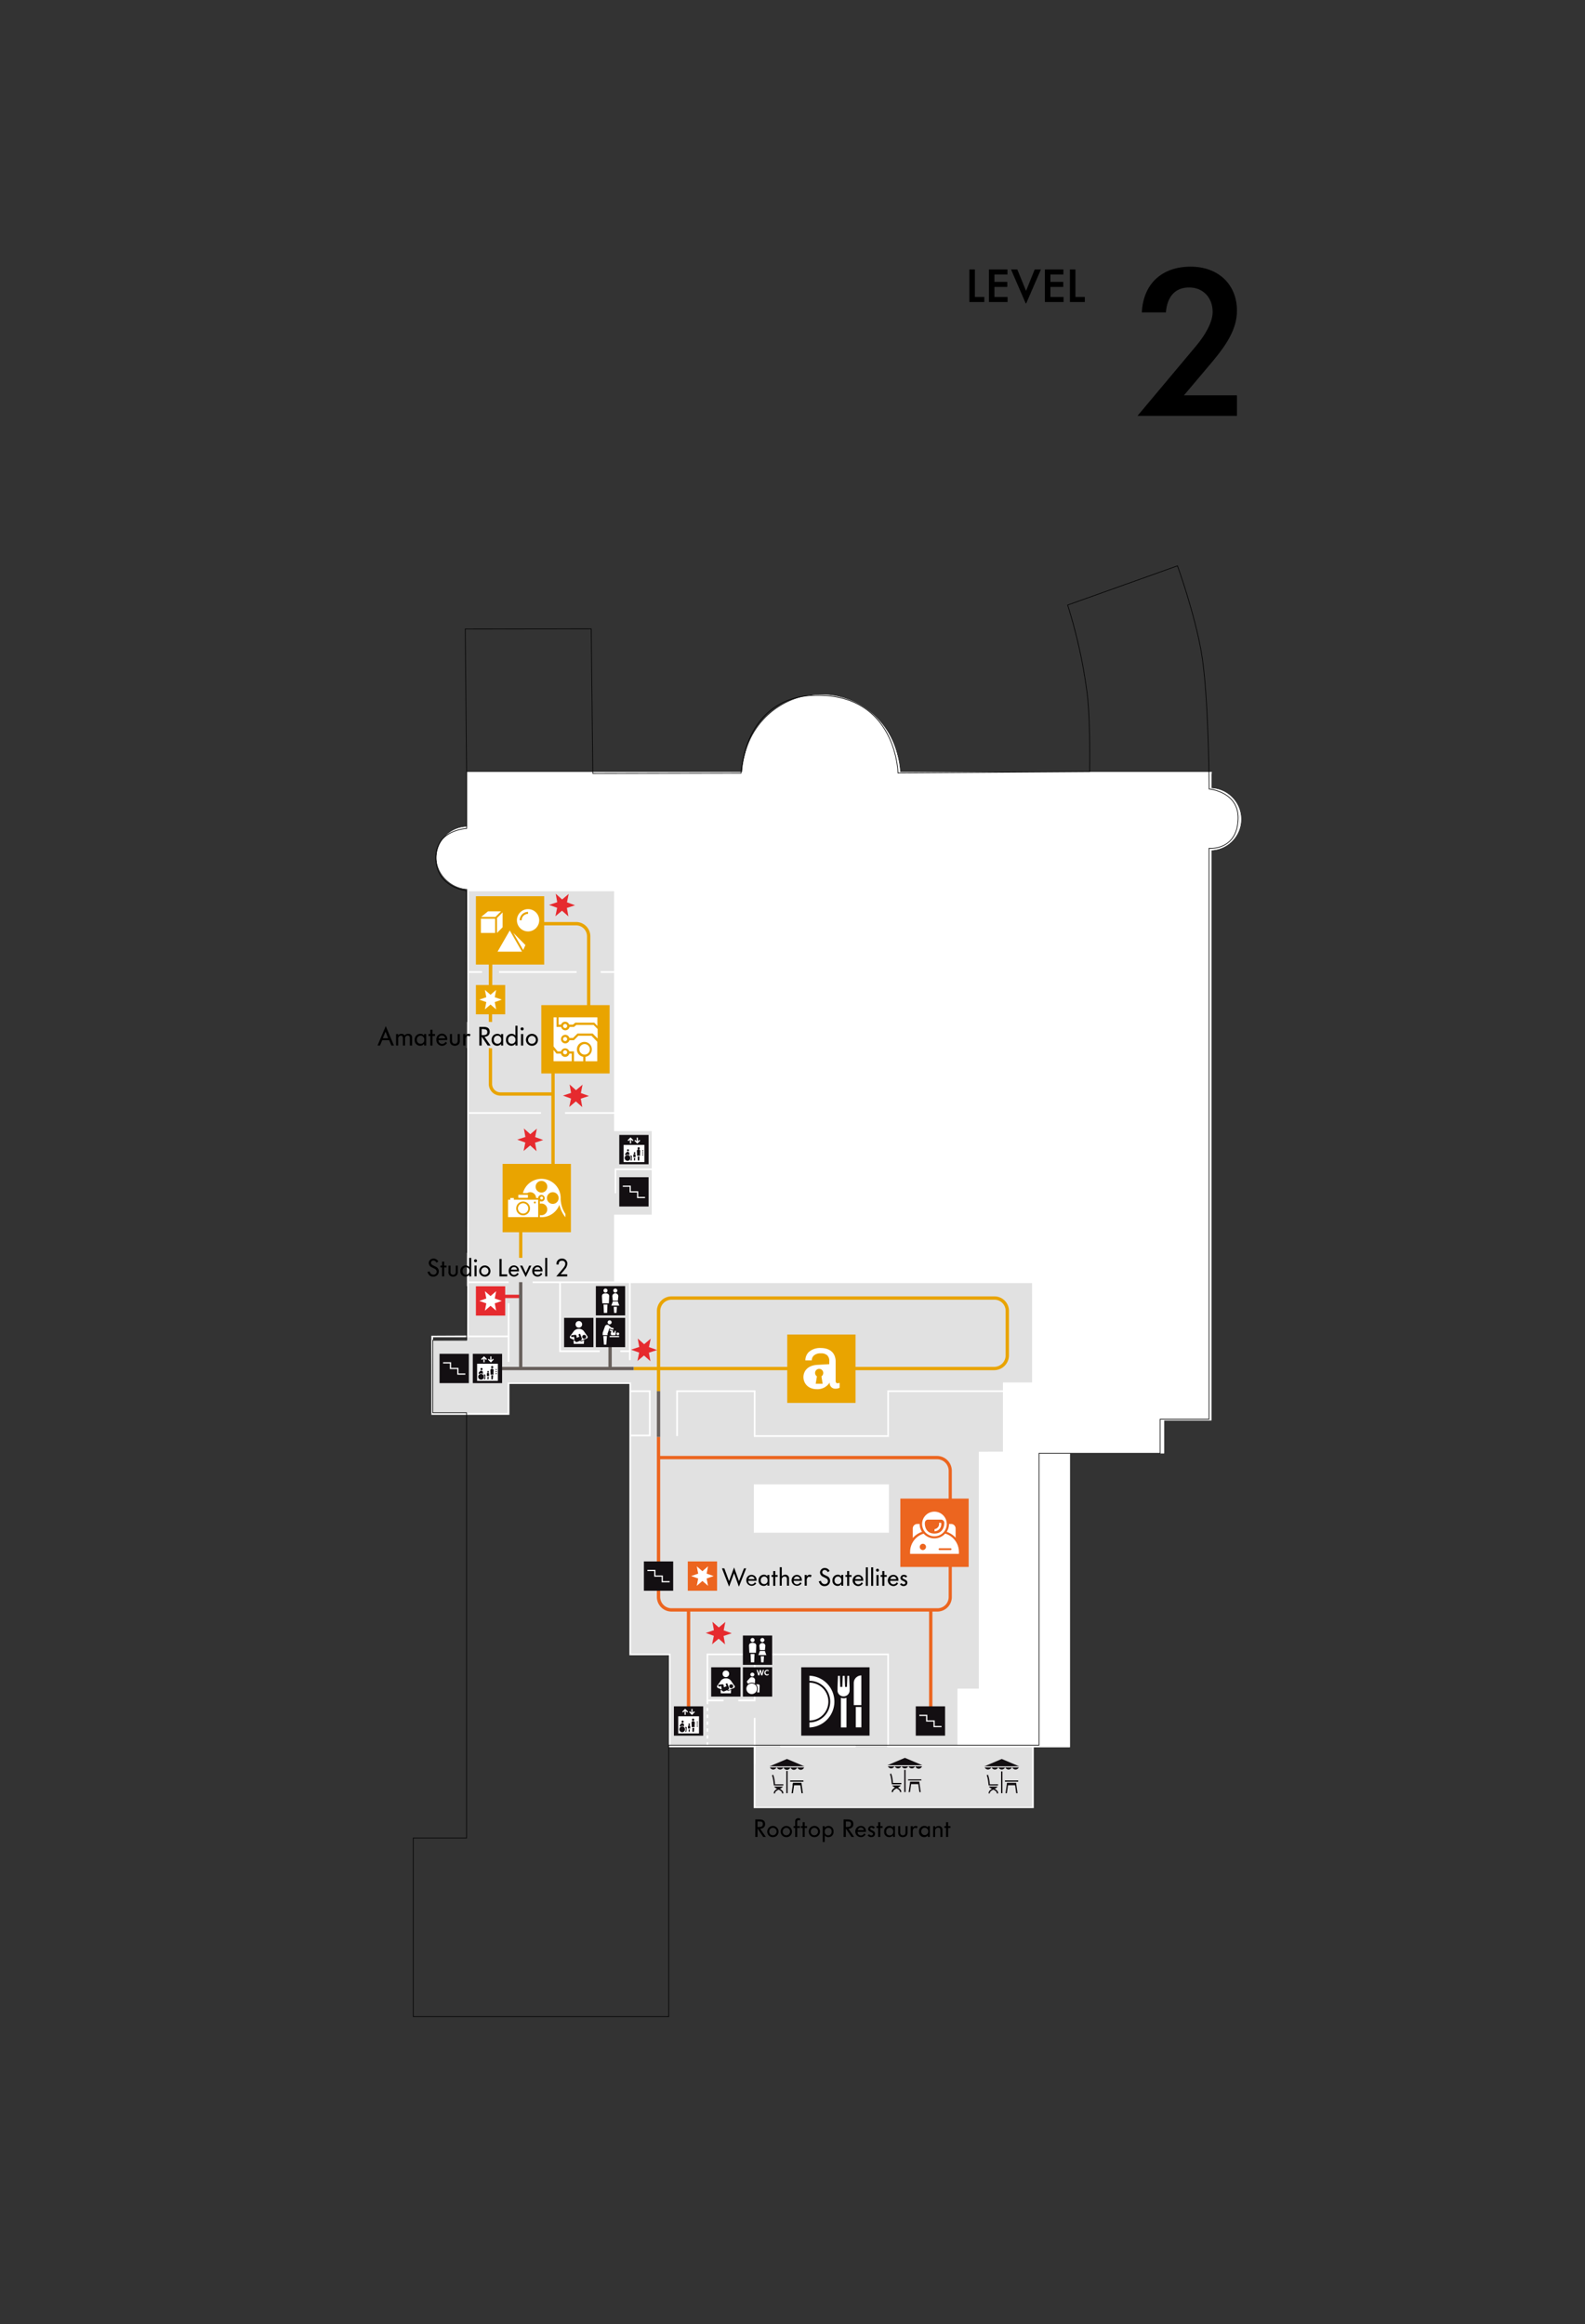 <?xml version="1.0" encoding="UTF-8"?>
<svg xmlns="http://www.w3.org/2000/svg" id="level_2" data-name="level 2" viewBox="0 0 481 705">
  <rect x="0" y="0" width="481" height="705" fill="#333333" stroke="none"/>
  <defs>
    <style>.cls-1{fill:#e1e1e1;}.cls-2{fill:#fff;}.cls-3{fill:#e62a2e;}.cls-4{fill:#68605c;}.cls-5{fill:#ec651f;}.cls-6{fill:#e9a400;}.cls-7{fill:#130f12;}.cls-8{fill:none;stroke:#010101;stroke-miterlimit:10;stroke-width:0.2px;}</style>
  </defs>
  <polygon points="294.17 91.62 294.17 81.73 295.85 81.73 295.85 90.08 298.71 90.08 298.71 91.62 294.17 91.62"></polygon>
  <polygon points="300.11 91.62 300.11 81.73 305.73 81.73 305.73 83.26 301.79 83.26 301.79 85.51 305.68 85.51 305.68 87.04 301.79 87.04 301.79 90.09 305.77 90.09 305.77 91.62 300.11 91.62"></polygon>
  <polygon points="311.41 92.05 311.28 92.05 306.81 81.73 308.72 81.73 311.38 88.24 314 81.73 315.89 81.73 311.41 92.05"></polygon>
  <polygon points="317.09 91.62 317.09 81.73 322.71 81.73 322.71 83.26 318.77 83.26 318.77 85.51 322.67 85.51 322.67 87.04 318.77 87.04 318.77 90.09 322.75 90.09 322.75 91.62 317.09 91.62"></polygon>
  <polygon points="324.68 91.62 324.68 81.73 326.36 81.73 326.36 90.08 329.22 90.08 329.22 91.62 324.68 91.62"></polygon>
  <path d="M345.19,126.15,363,104.91c2.52-3,5-7,5-10.28,0-4.34-2.9-7.43-7.12-7.43s-6.68,2.71-7.06,7.56h-7.31c.44-8.76,6.17-13.87,14.81-13.87,8.38,0,14.06,5.36,14.06,13.37,0,5.35-3,10.08-7.19,15.12l-8.89,10.53h16.08v6.24Z"></path>
  <path class="cls-1" d="M203.24,529.57H229v18.52h84.45V529.57H300.16v-89.1h16.33l24.26-4.55-10.59-44.49L227,330.35,196.49,266.6,146,259l-3.7,10s-.27.17-.29.19l-.31,137.28-10.77.06.26,22.21h23.17v-9.37h36.89v82.3h12Z"></path>
  <path class="cls-2" d="M142.24,405.63H131.42v23h22.66V419.3h37.4v82.3h12v27.89h25.78V548h83.94V530H299.9V440.38h16.57l24-4.49-10.51-44.13L226.81,330.69l0-.06L196.32,267l-50.18-7.51-3.61,9.73c0,.11-.12.18-.26.27h0m-.51,135.63V269.4c0-.16.1-.23.27-.34l.07-.05,3.74-10.08.2,0,50.65,7.58.06.12,30.48,63.68,103.18,61.09,10.68,44.86-24.57,4.6H300.41v88.6h13.31v19h-85V530H203V502.1H191V419.8H154.59v9.37H130.91v-24"></path>
  <rect class="cls-2" x="190.88" y="389.09" width="0.51" height="23.5"></rect>
  <rect class="cls-2" x="142.19" y="388.71" width="50" height="0.51"></rect>
  <polygon class="cls-2" points="269.77 435.87 228.76 435.87 228.76 422.25 205.74 422.25 205.74 435.62 205.23 435.62 205.23 421.74 229.27 421.74 229.27 435.36 269.27 435.36 269.27 421.74 304.65 421.74 304.65 422.25 269.77 422.25 269.77 435.87"></polygon>
  <polygon class="cls-2" points="197.44 435.69 191.46 435.69 191.46 435.18 196.94 435.18 196.94 422.25 191.46 422.25 191.46 421.74 197.44 421.74 197.44 435.69"></polygon>
  <rect class="cls-2" x="141.99" y="405.12" width="12.35" height="0.51"></rect>
  <rect class="cls-2" x="154.08" y="395.32" width="0.51" height="17.8"></rect>
  <polygon class="cls-2" points="191.01 410.13 169.69 410.13 169.69 389.09 170.2 389.09 170.2 409.62 191.01 409.62 191.01 410.13"></polygon>
  <rect class="cls-1" x="182" y="406.36" width="6.26" height="4.45"></rect>
  <polygon class="cls-2" points="187.01 361.99 186.5 361.99 186.5 354.44 198.06 354.44 198.06 354.95 187.01 354.95 187.01 361.99"></polygon>
  <rect class="cls-1" x="181.15" y="341.69" width="5.33" height="27.68"></rect>
  <rect class="cls-1" x="183.74" y="362.01" width="5.33" height="4.45"></rect>
  <rect class="cls-1" x="154.34" y="386.47" width="7.31" height="4.45"></rect>
  <path class="cls-2" d="M367.41,234.4h0s0,0,0,0"></path>
  <polygon class="cls-2" points="367.06 234.65 367.73 234.65 367.63 234.16 367.24 234.13 367.06 234.65"></polygon>
  <path class="cls-2" d="M324.43,529.73V440.64H353V430.59h14.4V257.68a9.17,9.17,0,0,0,0-18.33c-.05-4.44,0-4.91,0-4.95h-94.5a23.71,23.71,0,0,0-47.42,0H142V251h-.06a9.17,9.17,0,0,0-9.17,9.17,9.55,9.55,0,0,0,9.23,9.17l44.65-.1v73.56H198v25.9H186.64v20.19H313.47v30.71h-8.85v21H297.3v71.88h-6.44v17.21Z"></path>
  <path class="cls-2" d="M291.11,529.48h33.07v-89.1h28.59v-10h14.39V257.43h.25a8.91,8.91,0,0,0,0-17.82h-.24v-.24c0-3,0-4.23,0-4.7H272.66v-.25a23.46,23.46,0,0,0-46.92,0v.25h-83.5v16.64h-.31A8.93,8.93,0,0,0,133,260.2c0,5.11,4.74,8.92,9,8.92l44.9-.1v73.56h11.4V369h-11.4v19.69H313.72v31.21h-8.84v21h-7.32v71.88h-6.45Zm33.57.5H290.61V512.27h6.44V440.38h7.32v-21h8.84v-30.2H186.39v-20.7h11.39V343.09H186.39V269.53l-44.4.1c-4.48,0-9.49-4-9.49-9.43a9.44,9.44,0,0,1,9.23-9.42V234.15h83.51a24,24,0,0,1,47.92,0h94.6l-.1.31c0,.09,0,.7,0,4.64a9.42,9.42,0,0,1,0,18.82V430.85H353.28v10h-28.6Z"></path>
  <polygon class="cls-2" points="186.64 388.7 186.64 368.73 198.03 368.73 198.03 342.83 186.64 342.83 186.64 269.55 313.45 269.55 313.45 388.7 186.64 388.7"></polygon>
  <polygon class="cls-2" points="313.72 392.42 313.21 392.42 313.21 269.53 184.38 269.53 184.38 269.02 313.72 269.02 313.72 392.42"></polygon>
  <rect class="cls-2" x="229.01" y="450.52" width="40.51" height="14.15"></rect>
  <path class="cls-2" d="M229.27,464.42h40V450.78h-40Zm40.5.51h-41V450.27h41Z"></path>
  <path class="cls-2" d="M214.93,515.53h13.83V502.07H214.93ZM293.16,530H269.27V502.07h-40v14H214.43V501.57h55.34v27.92h23.39Z"></path>
  <rect class="cls-2" x="228.76" y="521.11" width="0.51" height="13.96"></rect>
  <rect class="cls-2" x="142.23" y="294.59" width="44.23" height="0.51"></rect>
  <rect class="cls-2" x="142.23" y="337.36" width="44.23" height="0.51"></rect>
  <rect class="cls-2" x="236.84" y="529.49" width="22.78" height="0.51"></rect>
  <rect class="cls-1" x="219.6" y="512.65" width="4.45" height="6.26"></rect>
  <path class="cls-2" d="M214.43,529.48h.5v-1h-.5Zm0-2.09h.5v-1h-.5Zm0-2.09h.5v-1h-.5Zm0-2.09h.5v-1h-.5Zm0-2.09h.5v-1h-.5Zm0-2.09h.5v-1h-.5Zm0-2.09h.5v-1h-.5Z"></path>
  <rect class="cls-1" x="164.17" y="335.39" width="7.31" height="4.45"></rect>
  <rect class="cls-1" x="174.98" y="292.62" width="7.31" height="4.45"></rect>
  <rect class="cls-1" x="146.29" y="292.62" width="5.14" height="4.45"></rect>
  <rect class="cls-3" x="150.02" y="392.74" width="8" height="1.01"></rect>
  <rect class="cls-4" x="151.71" y="414.62" width="40.61" height="1.01"></rect>
  <rect class="cls-5" x="281.95" y="488.34" width="1.01" height="32.51"></rect>
  <rect class="cls-5" x="208.45" y="488.34" width="1.01" height="32.51"></rect>
  <path class="cls-5" d="M200.35,442.65V484.4a3.44,3.44,0,0,0,3.43,3.44H284.5a3.39,3.39,0,0,0,3.39-3.39V446.14a3.5,3.5,0,0,0-3.5-3.49Zm84.15,46.2H203.78a4.44,4.44,0,0,1-4.44-4.45V435.86h1v5.78h84a4.51,4.51,0,0,1,4.51,4.5v38.31a4.4,4.4,0,0,1-4.4,4.4"></path>
  <path class="cls-6" d="M200.35,414.62H301.69a3.49,3.49,0,0,0,3.49-3.49V397.64a3.38,3.38,0,0,0-3.38-3.39h-98a3.44,3.44,0,0,0-3.43,3.43Zm0,7.44h-1v-6.43h-7v-1h7V397.68a4.44,4.44,0,0,1,4.44-4.44h98a4.41,4.41,0,0,1,4.4,4.4v13.49a4.51,4.51,0,0,1-4.51,4.5H200.35Z"></path>
  <rect class="cls-4" x="184.64" y="407.13" width="1.01" height="8"></rect>
  <rect class="cls-4" x="157.51" y="388.93" width="1.01" height="26.19"></rect>
  <rect class="cls-4" x="199.34" y="422" width="1.01" height="13.87"></rect>
  <path class="cls-6" d="M158.52,381.56h-1V369.8h9.8V321.05h10.82V284a3.31,3.31,0,0,0-3.31-3.3H149.44l-.1,22.58h-1l.1-23.6h26.39a4.33,4.33,0,0,1,4.32,4.32v38.11H168.33v48.76h-9.81Z"></path>
  <polyline class="cls-6" points="148.33 309.98 148.33 291.07 149.34 291.07 149.34 310.01"></polyline>
  <rect class="cls-7" x="204.51" y="517.6" width="8.89" height="8.89"></rect>
  <polygon class="cls-2" points="207.74 519.02 207.74 520.16 208.1 520.16 208.1 519.02 208.54 519.46 208.8 519.21 207.92 518.32 207.04 519.21 207.29 519.46 207.74 519.02"></polygon>
  <polygon class="cls-2" points="210.87 519.34 210.61 519.09 210.17 519.53 210.17 518.39 209.81 518.39 209.81 519.53 209.36 519.09 209.11 519.34 209.99 520.22 210.87 519.34"></polygon>
  <path class="cls-2" d="M211.62,522.55a.16.16,0,0,1-.16-.17.17.17,0,0,1,.16-.17.17.17,0,0,1,.17.17.16.16,0,0,1-.17.17m0,.62a.17.17,0,0,1,0-.34.17.17,0,1,1,0,.34m0,.61a.16.16,0,0,1-.16-.16.16.16,0,0,1,.16-.17.16.16,0,0,1,.17.17.16.16,0,0,1-.17.16m-.83-.45v.56h-.89v-.55l-.05-.86a.51.51,0,0,1,1,0Zm-.21,2h-.45l0-1.19h.55Zm-1.8-1v-.63a.34.34,0,0,1,.68,0v.63Zm.5,1H209l0-.75h.38Zm-1,0H208v-.23a1,1,0,0,0,.14-.53,1.08,1.08,0,0,0-.28-.72h.32a.22.22,0,0,1,.22.22Zm-1.26.11a.87.87,0,1,1,.87-.87.87.87,0,0,1-.87.87m-.73-2.11h0l.41-.46h0a.51.51,0,0,1,.23-.15l.15,0a.49.49,0,0,1,.49.5l0,.47a1,1,0,0,0-.52-.14,1.11,1.11,0,0,0-.61.2l-.12-.13h0a.21.21,0,0,1-.05-.13.19.19,0,0,1,.05-.13m.83-1.45a.32.32,0,0,1,.33.33.33.33,0,0,1-.33.33.33.33,0,0,1-.33-.33.33.33,0,0,1,.33-.33m2,.9a.25.25,0,1,1-.25.25.25.25,0,0,1,.25-.25m1.24-1.5a.34.34,0,0,1,0,.67.34.34,0,1,1,0-.67m-4.57,4.51h6.31v-5.21h-6.31Z"></path>
  <rect class="cls-7" x="277.91" y="517.6" width="8.89" height="8.89"></rect>
  <polygon class="cls-2" points="285.73 523.92 283.29 523.92 283.29 522.22 281.04 522.22 281.04 520.52 278.98 520.52 278.98 520.15 281.41 520.15 281.41 521.86 283.66 521.86 283.66 523.56 285.73 523.56 285.73 523.92"></polygon>
  <rect class="cls-7" x="243.15" y="505.75" width="20.73" height="20.73"></rect>
  <path class="cls-2" d="M245.64,508.31v1.54a6.31,6.31,0,0,1,0,12.62V524a7.85,7.85,0,0,0,0-15.69"></path>
  <path class="cls-2" d="M251.38,516.16a5.76,5.76,0,0,0-5.74-5.75V521.9a5.75,5.75,0,0,0,5.74-5.74"></path>
  <rect class="cls-2" x="259.7" y="517.79" width="1.7" height="6.18"></rect>
  <path class="cls-2" d="M259.09,510.53h0v6.69h2.3v-9a2.31,2.31,0,0,0-2.3,2.31"></path>
  <path class="cls-2" d="M255.19,515V524h1.69V515a2.38,2.38,0,0,1-.85.16,2.32,2.32,0,0,1-.84-.16"></path>
  <path class="cls-2" d="M257.16,508.34l-.14,3.37h-.56l-.14-3.37h-.57l-.14,3.37H255l-.14-3.37h-.56l-.14,3.37v1.17h0a1.84,1.84,0,0,0,3.67,0h0v-1.17l-.14-3.37Z"></path>
  <rect class="cls-7" x="180.82" y="399.75" width="8.89" height="8.89"></rect>
  <path class="cls-2" d="M185,401.72a.61.61,0,0,0,.61-.61.61.61,0,1,0-1.22,0,.61.61,0,0,0,.61.61"></path>
  <polygon class="cls-2" points="183.28 407.88 184 407.88 184.19 405.25 183.09 405.25 183.28 407.88"></polygon>
  <path class="cls-2" d="M185.15,403.07l.1.05h0l.86.23.12-.46-.8-.22-.65-.63a.74.74,0,0,0-1.2.33l-.69,1.93V405h1.48v-.45l.58-1.64Z"></path>
  <path class="cls-2" d="M187.51,405a.4.4,0,0,0,.4-.4.39.39,0,0,0-.4-.4.39.39,0,0,0-.4.4.39.39,0,0,0,.4.4"></path>
  <rect class="cls-2" x="185" y="405.25" width="2.88" height="0.36"></rect>
  <path class="cls-2" d="M185.34,404.51h0s0,.06,0,.1a.4.4,0,0,0,.4.4h.73a.4.4,0,0,0,.4-.4v-.91h-.36v.51h-.57l.1-.39a.25.25,0,0,0-.16-.29l-.79-.21-.12.34.57.15Z"></path>
  <rect class="cls-7" x="180.82" y="390.12" width="8.89" height="8.89"></rect>
  <path class="cls-2" d="M186.73,392.09a.61.61,0,1,0-.61-.61.61.61,0,0,0,.61.61"></path>
  <polygon class="cls-2" points="186.24 396.42 186.37 398.25 187.09 398.25 187.22 396.42 186.24 396.42"></polygon>
  <path class="cls-2" d="M187.5,394.56l.14-1.35a.91.91,0,0,0-1.82,0l.14,1.35Z"></path>
  <polygon class="cls-2" points="187.49 394.81 185.97 394.81 185.52 396.04 187.94 396.04 187.49 394.81"></polygon>
  <path class="cls-2" d="M183.75,392.09a.61.61,0,1,0,0-1.22.61.61,0,1,0,0,1.22"></path>
  <path class="cls-2" d="M183.75,392.32c-.59,0-1.08.24-1.08.83l.1,2.19h2l.1-2.19c0-.59-.48-.83-1.08-.83"></path>
  <polygon class="cls-2" points="183.26 398.25 184.24 398.25 184.35 395.72 183.16 395.72 183.26 398.25"></polygon>
  <rect class="cls-7" x="171.19" y="399.75" width="8.89" height="8.89"></rect>
  <path class="cls-2" d="M175.66,402.73a1,1,0,1,0-1-1,1,1,0,0,0,1,1"></path>
  <path class="cls-2" d="M176.26,407h0l-.14-.33-.9.37a.59.59,0,0,1-.76-.3l-.41-.17.06,1.07h3.07l.08-1.07-1,.41Z"></path>
  <path class="cls-2" d="M177.51,406.06a.6.6,0,0,1-.78-.33.61.61,0,0,1,.33-.78.61.61,0,0,1,.78.33.59.59,0,0,1-.33.78m.75-.73-1-1.42a1.8,1.8,0,0,0-1.58-.81,1.93,1.93,0,0,0-1.51.66h0L173,405.33a.47.47,0,0,0,.15.65l1.2.5-.13-1-.87.11,0-.54,1.21-.15a.36.36,0,0,1,.39.31l.07.59.79-.32-.28-.7.5-.21.51,1.26a.59.59,0,0,1-.27.75l.07.15,1.77-.74a.47.47,0,0,0,.16-.65"></path>
  <rect class="cls-7" x="225.44" y="496.12" width="8.89" height="8.89"></rect>
  <path class="cls-2" d="M231.35,498.1a.62.62,0,0,0,.62-.62.61.61,0,0,0-.62-.61.61.61,0,0,0-.61.61.61.61,0,0,0,.61.62"></path>
  <polygon class="cls-2" points="230.86 502.42 230.99 504.25 231.72 504.25 231.85 502.42 230.86 502.42"></polygon>
  <path class="cls-2" d="M232.12,500.56l.15-1.35a.92.92,0,0,0-1.83,0l.15,1.35Z"></path>
  <polygon class="cls-2" points="232.11 500.82 230.6 500.82 230.15 502.05 232.56 502.05 232.11 500.82"></polygon>
  <path class="cls-2" d="M228.38,498.1a.61.61,0,0,0,.61-.62.61.61,0,0,0-.61-.61.61.61,0,0,0-.62.61.62.62,0,0,0,.62.62"></path>
  <path class="cls-2" d="M228.38,498.33c-.6,0-1.08.23-1.08.82l.1,2.19h2l.1-2.19c0-.59-.49-.82-1.08-.82"></path>
  <polygon class="cls-2" points="227.88 504.25 228.87 504.25 228.97 501.72 227.78 501.72 227.88 504.25"></polygon>
  <rect class="cls-7" x="215.82" y="505.75" width="8.89" height="8.89"></rect>
  <path class="cls-2" d="M220.28,508.73a1,1,0,0,0,0-2,1,1,0,1,0,0,2"></path>
  <path class="cls-2" d="M220.88,513h0l-.15-.32-.9.36a.59.59,0,0,1-.76-.3l-.4-.16.06,1.06h3.07l.07-1.07-1,.41Z"></path>
  <path class="cls-2" d="M222.14,512.06a.59.59,0,0,1-.78-.33.6.6,0,0,1,.33-.78.61.61,0,0,1,.78.33.61.61,0,0,1-.33.78m.74-.72-1-1.43a1.79,1.79,0,0,0-1.58-.81,1.94,1.94,0,0,0-1.51.66h0l-1.13,1.58a.47.47,0,0,0,.16.65l1.19.5-.12-1-.88.11,0-.54,1.22-.15a.35.35,0,0,1,.38.31l.07.59.8-.32-.29-.7.5-.21.51,1.26a.59.59,0,0,1-.27.75l.07.16,1.78-.74a.48.48,0,0,0,.15-.65"></path>
  <rect class="cls-7" x="225.44" y="505.75" width="8.89" height="8.89"></rect>
  <path class="cls-2" d="M228.32,508.54a.62.62,0,0,0,.61-.62.62.62,0,0,0-1.23,0,.62.62,0,0,0,.62.62"></path>
  <path class="cls-2" d="M228.13,510.65a1.61,1.61,0,1,0,1.6,1.61,1.61,1.61,0,0,0-1.6-1.61"></path>
  <path class="cls-2" d="M226.77,510.44l.29.31a1.87,1.87,0,0,1,1.07-.34,1.8,1.8,0,0,1,.94.26l.07-1a.91.91,0,0,0-.91-.91.86.86,0,0,0-.28,0,1,1,0,0,0-.42.28h0l-.76.84h0a.33.33,0,0,0-.1.23.33.33,0,0,0,.1.24Z"></path>
  <path class="cls-2" d="M230.14,510.93h-.73a1.83,1.83,0,0,1,.56,1.33,1.85,1.85,0,0,1-.17.78v.35h.65l.08-2.06a.4.4,0,0,0-.4-.4"></path>
  <polygon class="cls-2" points="231.36 508.2 230.99 508.2 230.72 507.06 230.46 508.2 230.08 508.2 229.61 506.55 229.97 506.55 230.28 507.69 230.54 506.55 230.92 506.55 231.19 507.69 231.48 506.55 231.84 506.55 231.36 508.2"></polygon>
  <path class="cls-2" d="M232.77,508.23a.81.81,0,0,1-.83-.85.88.88,0,0,1,1.31-.75V507a.71.71,0,0,0-.44-.18.51.51,0,0,0-.5.54.49.49,0,0,0,.5.53.7.7,0,0,0,.44-.17v.37a.93.93,0,0,1-.48.12"></path>
  <rect class="cls-7" x="143.48" y="410.66" width="8.89" height="8.89"></rect>
  <polygon class="cls-2" points="146.71 412.08 146.71 413.22 147.07 413.22 147.07 412.08 147.51 412.52 147.77 412.27 146.89 411.39 146 412.27 146.26 412.52 146.71 412.08"></polygon>
  <polygon class="cls-2" points="149.84 412.4 149.58 412.15 149.14 412.59 149.14 411.45 148.78 411.45 148.78 412.59 148.33 412.15 148.08 412.4 148.96 413.29 149.84 412.4"></polygon>
  <path class="cls-2" d="M150.59,415.61a.17.17,0,0,1-.17-.16.17.17,0,0,1,.17-.17.16.16,0,0,1,.17.17.16.16,0,0,1-.17.16m0,.62a.17.17,0,1,1,0-.34.17.17,0,0,1,0,.34m0,.62a.17.17,0,1,1,0-.34.17.17,0,0,1,0,.34m-.83-.46V417h-.9v-.56l-.05-.85a.51.51,0,0,1,1,0Zm-.21,2h-.45l0-1.2h.55Zm-1.8-1v-.62c0-.21.09-.35.34-.35s.34.14.34.35v.62Zm.5,1h-.33l0-.75h.39Zm-1,0h-.35v-.22a1.09,1.09,0,0,0,.14-.54,1.05,1.05,0,0,0-.28-.71h.32a.22.22,0,0,1,.22.22Zm-1.26.11a.87.87,0,1,1,.87-.87.86.86,0,0,1-.87.87m-.73-2.11h0l.41-.46h0a.51.51,0,0,1,.23-.15.36.36,0,0,1,.15,0,.49.49,0,0,1,.49.49l0,.47a1,1,0,0,0-.52-.13,1.05,1.05,0,0,0-.61.19l-.12-.13h0a.19.19,0,0,1-.05-.13.21.21,0,0,1,.05-.13m.83-1.45a.33.33,0,1,1-.33.33.33.33,0,0,1,.33-.33m2,.9a.25.25,0,0,1,0,.5.25.25,0,1,1,0-.5m1.23-1.5a.34.34,0,1,1-.33.33.34.34,0,0,1,.33-.33m-4.56,4.51h6.3v-5.2h-6.3Z"></path>
  <rect class="cls-7" x="133.39" y="410.66" width="8.89" height="8.89"></rect>
  <polygon class="cls-2" points="141.21 416.99 138.77 416.99 138.77 415.28 136.52 415.28 136.52 413.58 134.46 413.58 134.46 413.21 136.89 413.21 136.89 414.92 139.14 414.92 139.14 416.62 141.21 416.62 141.21 416.99"></polygon>
  <rect class="cls-7" x="187.93" y="344.27" width="8.89" height="8.89"></rect>
  <polygon class="cls-2" points="191.16 345.7 191.16 346.84 191.52 346.84 191.52 345.7 191.97 346.14 192.22 345.88 191.34 345 190.46 345.88 190.72 346.14 191.16 345.7"></polygon>
  <polygon class="cls-2" points="194.29 346.02 194.04 345.76 193.59 346.21 193.59 345.07 193.23 345.07 193.23 346.21 192.79 345.76 192.53 346.02 193.41 346.9 194.29 346.02"></polygon>
  <path class="cls-2" d="M195.05,349.23a.17.17,0,0,1,0-.34.17.17,0,0,1,0,.34m0,.62a.17.17,0,0,1-.17-.17.16.16,0,0,1,.17-.17.17.17,0,0,1,.17.17.18.18,0,0,1-.17.17m0,.61a.16.16,0,0,1-.17-.17.16.16,0,0,1,.17-.16.17.17,0,0,1,.17.16.17.17,0,0,1-.17.17m-.83-.45v.55h-.9V350l-.05-.86a.5.5,0,0,1,1,0Zm-.22,2h-.44l-.05-1.19h.54Zm-1.8-1v-.63a.34.34,0,0,1,.68,0V351Zm.51,1h-.33l0-.75h.38Zm-1,0h-.35v-.23a1.06,1.06,0,0,0,.15-.53,1,1,0,0,0-.29-.72h.32a.22.22,0,0,1,.22.22Zm-1.26.11a.87.87,0,1,1,.86-.87.87.87,0,0,1-.86.87m-.73-2.11h0l.4-.46h0a.42.42,0,0,1,.22-.15.4.4,0,0,1,.15,0,.49.49,0,0,1,.5.49l0,.48a1,1,0,0,0-1.12.06l-.12-.13h0a.18.18,0,0,1-.06-.13.16.16,0,0,1,.06-.13m.83-1.46a.34.34,0,0,1,0,.67.34.34,0,0,1,0-.67m2,.91a.25.25,0,0,1,.25.25.25.25,0,0,1-.5,0,.25.25,0,0,1,.25-.25m1.24-1.51a.34.34,0,1,1-.34.34.34.34,0,0,1,.34-.34m-4.57,4.52h6.31v-5.21h-6.31Z"></path>
  <rect class="cls-7" x="187.93" y="357.09" width="8.89" height="8.89"></rect>
  <polygon class="cls-2" points="195.75 363.42 193.32 363.42 193.32 361.72 191.07 361.72 191.07 360.01 189 360.01 189 359.65 191.43 359.65 191.43 361.35 193.68 361.35 193.68 363.06 195.75 363.06 195.75 363.42"></polygon>
  <rect class="cls-7" x="195.4" y="473.64" width="8.89" height="8.89"></rect>
  <polygon class="cls-2" points="203.22 479.97 200.78 479.97 200.78 478.26 198.53 478.26 198.53 476.56 196.47 476.56 196.47 476.2 198.9 476.2 198.9 477.9 201.15 477.9 201.15 479.6 203.22 479.6 203.22 479.97"></polygon>
  <polygon class="cls-3" points="218.1 497.08 220.04 498.81 219.58 496.25 222.06 495.43 219.61 494.54 220.13 491.99 218.14 493.67 216.19 491.94 216.65 494.5 214.18 495.33 216.63 496.21 216.1 498.76 218.1 497.08"></polygon>
  <polygon class="cls-3" points="195.43 411.17 197.38 412.9 196.92 410.33 199.39 409.51 196.94 408.63 197.47 406.07 195.48 407.75 193.53 406.02 193.99 408.59 191.51 409.41 193.97 410.29 193.44 412.84 195.43 411.17"></polygon>
  <polygon class="cls-3" points="174.76 334.1 176.7 335.83 176.25 333.27 178.72 332.45 176.27 331.56 176.79 329.01 174.8 330.69 172.85 328.96 173.31 331.52 170.84 332.34 173.29 333.23 172.76 335.78 174.76 334.1"></polygon>
  <polygon class="cls-3" points="160.89 347.45 162.83 349.19 162.37 346.62 164.85 345.8 162.4 344.92 162.92 342.36 160.93 344.04 158.98 342.31 159.44 344.88 156.97 345.7 159.42 346.58 158.89 349.13 160.89 347.45"></polygon>
  <polygon class="cls-3" points="170.55 276.25 172.49 277.98 172.03 275.41 174.51 274.6 172.06 273.71 172.58 271.16 170.59 272.84 168.64 271.1 169.1 273.67 166.63 274.49 169.08 275.37 168.55 277.93 170.55 276.25"></polygon>
  <rect class="cls-5" x="273.23" y="454.58" width="20.73" height="20.73"></rect>
  <path class="cls-2" d="M290,466.53v-2.88a1.38,1.38,0,0,0-1.38-1.38H288a4.31,4.31,0,0,1-.71,2.39,6.53,6.53,0,0,1,2.79,1.87"></path>
  <path class="cls-2" d="M286.82,465.21a4.41,4.41,0,0,1-6.52,0,5.81,5.81,0,0,0-4.11,5.55v.58H291v-.58a5.81,5.81,0,0,0-4.18-5.57m-6.75,5a.95.95,0,1,1,.95-.95,1,1,0,0,1-.95.95m8.41,0h-3.37a.27.27,0,1,1,0-.54h3.37a.27.27,0,1,1,0,.54"></path>
  <path class="cls-2" d="M283.55,458.54a3.74,3.74,0,1,0,3.76,3.74,3.74,3.74,0,0,0-3.76-3.74m0,6.64c-3,0-2.89-3.08-2.89-3.08,0-.63.32-1.14,1-1.14h3.9a1,1,0,0,1,1,1.15s0,3.08-2.94,3.07"></path>
  <path class="cls-2" d="M283.6,463.83v.67a2.13,2.13,0,0,0,2-2.59h-.64a1.6,1.6,0,0,1-1.34,1.93"></path>
  <path class="cls-2" d="M277,466.53v-2.88a1.38,1.38,0,0,1,1.38-1.38h.71a4.31,4.31,0,0,0,.71,2.39,6.63,6.63,0,0,0-2.8,1.87"></path>
  <rect class="cls-6" x="144.42" y="271.86" width="20.73" height="20.73"></rect>
  <rect class="cls-2" x="145.94" y="278.68" width="4.31" height="4.31"></rect>
  <polygon class="cls-2" points="148.1 276.44 146.01 278.14 150.34 278.14 152.04 276.44 148.1 276.44"></polygon>
  <polygon class="cls-2" points="150.82 278.47 150.82 282.99 152.52 281.29 152.52 276.77 150.82 278.47"></polygon>
  <polygon class="cls-2" points="150.99 288.68 158.41 288.68 154.7 282.24 150.99 288.68"></polygon>
  <polygon class="cls-2" points="155.77 282.96 158.77 288.16 159.45 286.67 155.77 282.96"></polygon>
  <path class="cls-2" d="M160.25,275.77a3.38,3.38,0,1,0,3.38,3.38,3.38,3.38,0,0,0-3.38-3.38m0,1.44a1.94,1.94,0,0,0-1.94,1.94h-.6a2.54,2.54,0,0,1,2.54-2.54Z"></path>
  <rect class="cls-6" x="164.27" y="304.89" width="20.73" height="20.73"></rect>
  <path class="cls-2" d="M170.88,311.23a.62.62,0,1,0,.62-.62.62.62,0,0,0-.62.62"></path>
  <path class="cls-2" d="M169.51,310.81h.76a1.29,1.29,0,0,1,2.45,0h1.15l.72-.6h5.75l.95,1V308.6H169.51Z"></path>
  <path class="cls-2" d="M173.5,319.6h-.74a1.31,1.31,0,0,1-1.26,1,1.3,1.3,0,0,1-1.26-1h-1.36l-.89-1.09v3.4h5.51Z"></path>
  <path class="cls-2" d="M170.88,315.26a.62.62,0,0,0,1.23,0,.62.62,0,1,0-1.23,0"></path>
  <path class="cls-2" d="M172.11,319.29a.62.62,0,1,0-1.23,0,.62.62,0,0,0,1.23,0"></path>
  <path class="cls-2" d="M179.5,314.19h-4l-1.35,1.35h-1.35a1.3,1.3,0,1,1,0-.68h1.1l1.35-1.35h4.61l1.5,1.51v-2.89l-1.24-1.24h-5.21l-.71.6h-1.36a1.3,1.3,0,0,1-2.55,0h-1.4V308.6H168v8.83l1.21,1.49h1.05a1.3,1.3,0,0,1,2.49,0h1.44v3H177v-1.36a2.27,2.27,0,1,1,.68,0v1.36h3.57V316Z"></path>
  <path class="cls-2" d="M179,318.31a1.59,1.59,0,1,0-1.59,1.58,1.59,1.59,0,0,0,1.59-1.58"></path>
  <rect class="cls-6" x="152.52" y="353.05" width="20.73" height="20.73"></rect>
  <rect class="cls-2" x="157.3" y="362.43" width="2.9" height="0.9"></rect>
  <path class="cls-2" d="M158.75,368.11a1.56,1.56,0,1,0-1.56-1.55,1.56,1.56,0,0,0,1.56,1.55"></path>
  <path class="cls-2" d="M158.75,364.46a2.1,2.1,0,1,1-2.1,2.1,2.1,2.1,0,0,1,2.1-2.1m3.56,0a.3.3,0,0,1,.3.3.31.31,0,0,1-.3.3.3.3,0,0,1-.3-.3.29.29,0,0,1,.3-.3m-6.37-1.07h-1.09v.53h-.67v5.27h9.14v-5.27h-7.38Z"></path>
  <path class="cls-2" d="M167.75,365.18a1.77,1.77,0,1,1,1.77-1.77,1.76,1.76,0,0,1-1.77,1.77m-3.43-3.43a1.77,1.77,0,1,1,1.77-1.77,1.77,1.77,0,0,1-1.77,1.77m5.83,1.77v-.11a5.83,5.83,0,0,0-11.46-1.51H160a1.76,1.76,0,0,1,2.68,1.49h.63a1,1,0,1,1,1,1.07,1,1,0,0,1-.46-.11v.79a1.7,1.7,0,0,1,.46-.06,1.77,1.77,0,0,1,0,3.54,1.7,1.7,0,0,1-.46-.06v.66l.46,0a5.83,5.83,0,0,0,5.45-3.77,9.43,9.43,0,0,0,1.82,3.78v-1a8.62,8.62,0,0,1-1.44-4.72"></path>
  <path class="cls-2" d="M164.8,363.41a.46.46,0,0,0-.46-.46.46.46,0,0,0,0,.91.46.46,0,0,0,.46-.45"></path>
  <rect class="cls-6" x="238.9" y="404.81" width="20.73" height="20.74"></rect>
  <path class="cls-2" d="M249.65,419.74h-2.11l.37-2.24a1.24,1.24,0,1,1,1.37,0Zm4.6-.14c-.4,0-.66-.17-.66-.8V413a4.63,4.63,0,0,0-.35-1.83c-.57-1.29-1.88-2.27-4.18-2.27a5.12,5.12,0,0,0-3.66,1.26,3.57,3.57,0,0,0-1,2.49h1.95a2,2,0,0,1,.59-1.43,2.94,2.94,0,0,1,2.16-.7,2.67,2.67,0,0,1,1.95.61,2.34,2.34,0,0,1,.61,1.81v.86l-3.62.21c-3.24.19-4.22,2.19-4.22,3.71,0,1.84,1.36,3.67,4.08,3.67a4.33,4.33,0,0,0,3.83-1.95h.05a1.68,1.68,0,0,0,1.71,1.8,2.76,2.76,0,0,0,1.31-.28v-1.48a2.49,2.49,0,0,1-.51.08"></path>
  <rect class="cls-3" x="144.42" y="390.18" width="8.89" height="8.89"></rect>
  <polygon class="cls-2" points="148.86 393.14 147.15 391.66 147.58 393.88 145.44 394.62 147.58 395.36 147.15 397.58 148.86 396.1 150.57 397.58 150.14 395.36 152.28 394.62 150.14 393.88 150.57 391.66 148.86 393.14"></polygon>
  <rect class="cls-6" x="144.42" y="298.79" width="8.89" height="8.89"></rect>
  <polygon class="cls-2" points="148.86 301.75 147.15 300.27 147.58 302.49 145.44 303.23 147.58 303.97 147.15 306.19 148.86 304.71 150.57 306.19 150.14 303.97 152.28 303.23 150.14 302.49 150.57 300.27 148.86 301.75"></polygon>
  <rect class="cls-5" x="208.72" y="473.64" width="8.89" height="8.89"></rect>
  <polygon class="cls-2" points="213.16 476.6 211.45 475.12 211.88 477.34 209.74 478.08 211.88 478.82 211.45 481.04 213.16 479.56 214.87 481.04 214.44 478.82 216.58 478.08 214.44 477.34 214.87 475.12 213.16 476.6"></polygon>
  <rect class="cls-7" x="238.62" y="537.1" width="0.41" height="6.84"></rect>
  <path class="cls-1" d="M237.18,535.57a1.64,1.64,0,0,0,3.28,0Z"></path>
  <path class="cls-7" d="M233.57,535.78a1.08,1.08,0,0,0,2.15,0Z"></path>
  <path class="cls-7" d="M235.66,535.78a1.08,1.08,0,0,0,2.15,0Z"></path>
  <path d="M237.75,535.78a1.07,1.07,0,0,0,2.14,0Z"></path>
  <path class="cls-7" d="M239.84,535.78a1.07,1.07,0,0,0,2.14,0Z"></path>
  <path class="cls-7" d="M241.93,535.78a1.07,1.07,0,0,0,2.14,0Z"></path>
  <polygon class="cls-7" points="233.57 535.78 238.82 533.56 244.07 535.78 238.7 535.88 233.57 535.78"></polygon>
  <rect x="239.8" y="540.08" width="4.01" height="0.41"></rect>
  <rect x="242.97" y="540.27" width="0.41" height="3.89" transform="translate(-72.46 38.72) rotate(-7.93)"></rect>
  <rect x="238.48" y="542.01" width="3.89" height="0.41" transform="matrix(0.14, -0.99, 0.99, 0.14, -329.89, 705.1)"></rect>
  <polygon points="240.55 541.53 243.06 541.53 242.66 540.29 240.7 540.41 240.55 541.53"></polygon>
  <rect class="cls-1" x="239.8" y="540.44" width="4.01" height="0.34"></rect>
  <path class="cls-7" d="M235.21,544h-.41c0-.86.77-1.24,1.45-1.58.48-.24.91-.45,1-.78H235v-.41h2.72v.2c0,.71-.66,1-1.3,1.36s-1.22.61-1.22,1.21"></path>
  <path class="cls-7" d="M237.74,544h-.41c0-.61-.59-.9-1.22-1.21s-1.3-.64-1.3-1.36c-.1-1.55-.49-3.3-.88-3.3h0v-.41h0c1,0,1.23,2.83,1.29,3.7,0,.44.4.67,1.07,1s1.45.71,1.45,1.57"></path>
  <path class="cls-1" d="M235,538.15l-1,.49a.45.45,0,0,1-.6-.2l-.09-.18a.44.44,0,0,1,.19-.6l1-.49a.45.45,0,0,1,.6.2l.09.18a.45.45,0,0,1-.2.6"></path>
  <polygon class="cls-7" points="236.97 542.12 237.53 541.75 237.66 541.28 235.02 541.48 235.43 542.12 236.27 542.49 236.97 542.12"></polygon>
  <polygon class="cls-1" points="237.96 541.92 233.81 541.92 233.81 540.54 234.15 540.54 234.15 541.58 237.96 541.58 237.96 541.92"></polygon>
  <rect class="cls-1" x="239.69" y="543.95" width="5.07" height="1.22"></rect>
  <rect class="cls-1" x="233.17" y="535.79" width="11.3" height="0.34"></rect>
  <rect class="cls-7" x="274.41" y="536.76" width="0.41" height="6.84"></rect>
  <path class="cls-1" d="M273,535.23a1.64,1.64,0,0,0,3.28,0Z"></path>
  <path class="cls-7" d="M269.36,535.44a1.08,1.08,0,0,0,2.15,0Z"></path>
  <path class="cls-7" d="M271.45,535.44a1.08,1.08,0,0,0,2.15,0Z"></path>
  <path class="cls-7" d="M273.54,535.44a1.08,1.08,0,0,0,2.15,0Z"></path>
  <path class="cls-7" d="M275.63,535.44a1.08,1.08,0,0,0,2.15,0Z"></path>
  <path class="cls-7" d="M277.72,535.44a1.07,1.07,0,1,0,2.14,0Z"></path>
  <polygon class="cls-7" points="269.36 535.44 274.61 533.22 279.87 535.44 274.49 535.53 269.36 535.44"></polygon>
  <rect class="cls-7" x="275.59" y="539.74" width="4.01" height="0.41"></rect>
  <polygon class="cls-7" points="278.5 539.97 279.03 543.83 279.44 543.77 278.9 539.92 278.5 539.97"></polygon>
  <rect class="cls-7" x="274.27" y="541.67" width="3.89" height="0.41" transform="translate(-298.8 740.04) rotate(-82.01)"></rect>
  <polygon class="cls-7" points="276.34 541.19 278.85 541.19 278.45 539.94 276.49 540.07 276.34 541.19"></polygon>
  <rect class="cls-1" x="275.59" y="540.1" width="4.01" height="0.34"></rect>
  <path d="M271,543.61h-.41c0-.86.76-1.24,1.44-1.58.48-.24.91-.45,1-.78H270.8v-.41h2.72v.2c0,.71-.66,1-1.3,1.36S271,543,271,543.61"></path>
  <path class="cls-7" d="M273.53,543.61h-.41c0-.61-.59-.9-1.22-1.21s-1.3-.64-1.3-1.36c-.1-1.55-.49-3.3-.88-3.3h0v-.41h0c1,0,1.23,2.83,1.29,3.7,0,.44.4.67,1.07,1s1.45.71,1.45,1.57"></path>
  <path class="cls-1" d="M270.75,537.81l-1,.49a.45.45,0,0,1-.6-.2l-.09-.18a.44.44,0,0,1,.19-.6l1-.49a.45.45,0,0,1,.6.2l.09.18a.45.45,0,0,1-.2.6"></path>
  <polygon class="cls-7" points="272.76 541.78 273.32 541.41 273.45 540.94 270.81 541.14 271.22 541.78 272.06 542.14 272.76 541.78"></polygon>
  <polygon class="cls-1" points="273.75 541.58 269.6 541.58 269.6 540.2 269.94 540.2 269.94 541.24 273.75 541.24 273.75 541.58"></polygon>
  <rect class="cls-1" x="275.48" y="543.61" width="5.07" height="1.22"></rect>
  <rect class="cls-1" x="268.96" y="535.45" width="11.3" height="0.34"></rect>
  <rect class="cls-7" x="303.8" y="537.1" width="0.41" height="6.84"></rect>
  <path class="cls-1" d="M302.37,535.57a1.64,1.64,0,1,0,3.27,0Z"></path>
  <path class="cls-7" d="M298.75,535.78a1.08,1.08,0,0,0,2.15,0Z"></path>
  <path class="cls-7" d="M300.84,535.78a1.08,1.08,0,0,0,2.15,0Z"></path>
  <path class="cls-7" d="M302.93,535.78a1.08,1.08,0,0,0,2.15,0Z"></path>
  <path class="cls-7" d="M305,535.78a1.08,1.08,0,0,0,2.15,0Z"></path>
  <path class="cls-7" d="M307.11,535.78a1.08,1.08,0,0,0,2.15,0Z"></path>
  <polygon class="cls-7" points="298.75 535.78 304 533.56 309.26 535.78 303.88 535.88 298.75 535.78"></polygon>
  <rect x="304.98" y="540.08" width="4.01" height="0.41"></rect>
  <rect class="cls-7" x="308.16" y="540.27" width="0.41" height="3.89" transform="translate(-71.7 47.61) rotate(-7.91)"></rect>
  <rect class="cls-7" x="303.66" y="542.01" width="3.89" height="0.41" transform="translate(-273.75 769.66) rotate(-82.03)"></rect>
  <polygon class="cls-7" points="305.73 541.53 308.24 541.53 307.84 540.29 305.88 540.41 305.73 541.53"></polygon>
  <rect class="cls-1" x="304.98" y="540.44" width="4.01" height="0.34"></rect>
  <path class="cls-7" d="M300.4,544H300c0-.86.76-1.24,1.44-1.58.48-.24.91-.45,1-.78h-2.28v-.41h2.72v.2c0,.71-.66,1-1.3,1.36s-1.21.61-1.21,1.21"></path>
  <path class="cls-7" d="M302.92,544h-.41c0-.61-.59-.9-1.22-1.21s-1.3-.64-1.3-1.36c-.1-1.55-.49-3.3-.88-3.3h0v-.41h0c1,0,1.23,2.83,1.29,3.7,0,.44.41.67,1.07,1s1.45.71,1.45,1.57"></path>
  <path class="cls-1" d="M300.14,538.15l-1,.49a.45.45,0,0,1-.6-.2l-.09-.18a.45.45,0,0,1,.2-.6l1-.49a.45.45,0,0,1,.6.2l.09.18a.45.45,0,0,1-.2.6"></path>
  <polygon class="cls-7" points="302.15 542.12 302.71 541.75 302.84 541.28 300.2 541.48 300.61 542.12 301.45 542.49 302.15 542.12"></polygon>
  <polygon class="cls-1" points="303.14 541.92 298.99 541.92 298.99 540.54 299.33 540.54 299.33 541.58 303.14 541.58 303.14 541.92"></polygon>
  <rect class="cls-1" x="304.87" y="543.95" width="5.07" height="1.22"></rect>
  <rect class="cls-1" x="298.35" y="535.79" width="11.3" height="0.34"></rect>
  <path class="cls-2" d="M367.41,234.4h0s0,0,0,0"></path>
  <polygon class="cls-2" points="367.07 234.65 367.73 234.65 367.62 234.15 367.23 234.14 367.07 234.65"></polygon>
  <path class="cls-2" d="M324.43,529.73V440.64H353V430.59h14.4V257.68a9.17,9.17,0,0,0,0-18.33c-.05-4.44,0-4.91,0-4.95h-94.5a23.71,23.71,0,0,0-47.42,0H142V251h-.06a9.17,9.17,0,0,0-9.17,9.17,9.55,9.55,0,0,0,9.23,9.17l44.65-.1v73.56H198v25.9H186.64v20.19H313.47v30.71h-8.85v21H297.3v71.88h-6.44v17.21Z"></path>
  <path class="cls-2" d="M291.11,529.48h33.07v-89.1h28.59v-10h14.39V257.43h.25a8.91,8.91,0,0,0,0-17.82h-.25v-.24c0-3,0-4.23,0-4.7H272.66v-.25a23.46,23.46,0,0,0-46.91,0v.25h-83.5v16.64h-.31A8.93,8.93,0,0,0,133,260.2c0,5.11,4.74,8.92,9,8.92l44.91-.1v73.56h11.39V369H186.9v19.69H313.72v31.21h-8.84v21h-7.32v71.88h-6.45Zm33.57.5H290.61V512.27h6.44V440.38h7.32v-21h8.85v-30.2H186.39v-20.7h11.39V343.09H186.39V269.53l-44.4.1c-4.48,0-9.49-4-9.49-9.43a9.44,9.44,0,0,1,9.24-9.42V234.15h83.5a24,24,0,0,1,47.92,0h94.6l-.1.31c0,.09,0,.71,0,4.64a9.42,9.42,0,0,1,0,18.82V430.85H353.28v10h-28.6Z"></path>
  <rect class="cls-2" x="141.91" y="269.12" width="45.7" height="1.23"></rect>
  <path class="cls-6" d="M149.34,318v10.81a2.55,2.55,0,0,0,2.55,2.54h15.65v1H151.89a3.56,3.56,0,0,1-3.56-3.55V317.91"></path>
  <line class="cls-8" x1="141.57" y1="380.03" x2="141.56" y2="317.91"></line>
  <path class="cls-8" d="M141.67,310l-.13-39.83s-9.28-.9-9.28-10.05c0-8.41,9.35-8.8,9.35-8.8v-16.8l-.42-43.73,38.23-.05.48,43.87,45-.09s.81-23.62,23.2-23.61c24,0,24.41,23.56,24.41,23.56l58.17-.4s.27-16.15-.81-24.12A155.54,155.54,0,0,0,324,183.53l33.33-11.89s5.87,16.21,7.59,28.47c1.94,13.78,2,39.22,2,39.22s9,.79,8.8,9c-.24,9.79-8.83,9-8.83,9V430.49H352.07v10.35l-36.76,0v88.53H202.93v82.35H125.41V557.54h16.18l0-129-10.25,0v-22h10.26v-16.4"></path>
  <path d="M131.46,387.26c-.77,0-1.37-.35-1.74-1.42l.65-.18c.2.66.59,1,1.14,1a.92.92,0,0,0,1-.91,1,1,0,0,0-.65-.91l-.75-.38a1.5,1.5,0,0,1-1-1.34,1.38,1.38,0,0,1,1.46-1.34,1.55,1.55,0,0,1,1.44.89l-.56.35c-.28-.48-.54-.65-.92-.65a.67.67,0,0,0-.73.67c0,.34.17.56.66.81l.7.35a1.49,1.49,0,0,1,1,1.45,1.57,1.57,0,0,1-1.67,1.6"></path>
  <polygon points="134.79 384.46 134.79 387.18 134.16 387.18 134.16 384.46 133.65 384.46 133.65 383.91 134.16 383.91 134.16 382.7 134.79 382.7 134.79 383.91 135.5 383.91 135.5 384.46 134.79 384.46"></polygon>
  <path d="M138.93,385.67a1.52,1.52,0,0,1-.35,1.18,1.42,1.42,0,0,1-1.07.4,1.3,1.3,0,0,1-1.4-1.55v-1.79h.61v1.83a1,1,0,0,0,.23.75.78.78,0,0,0,.57.2.71.71,0,0,0,.56-.21,1,1,0,0,0,.23-.75v-1.82h.62Z"></path>
  <path d="M142.39,387.18v-.51a1.4,1.4,0,0,1-1.18.58,1.55,1.55,0,0,1-1.5-1.68,1.61,1.61,0,0,1,1.59-1.73,1.28,1.28,0,0,1,1.09.53v-2.8H143v5.61Zm-1-2.77a1,1,0,0,0-1,1.16,1,1,0,0,0,1,1.12,1.06,1.06,0,0,0,1.06-1.16,1,1,0,0,0-1.05-1.12"></path>
  <path d="M144.31,382.89a.45.45,0,0,1-.45-.45.45.45,0,1,1,.45.45m-.31,1h.63v3.27H144Z"></path>
  <path d="M147.13,387.25a1.67,1.67,0,0,1-1.71-1.68,1.71,1.71,0,1,1,3.42,0,1.66,1.66,0,0,1-1.71,1.69m0-2.83a1.1,1.1,0,0,0-1.1,1.14,1.07,1.07,0,0,0,1.08,1.12,1.13,1.13,0,0,0,0-2.26"></path>
  <polygon points="151.56 387.18 151.56 381.88 152.23 381.88 152.23 386.57 153.93 386.57 153.93 387.18 151.56 387.18"></polygon>
  <path d="M155,385.66a1,1,0,0,0,1,1.06,1.11,1.11,0,0,0,1-.61l.41.32a1.63,1.63,0,0,1-1.42.82,1.6,1.6,0,0,1-1.61-1.71,1.57,1.57,0,0,1,1.58-1.69,1.5,1.5,0,0,1,1.51,1.69v.12Zm1-1.32a.93.93,0,0,0-.93.8h1.83a.88.88,0,0,0-.9-.8"></path>
  <polygon points="159.58 387.33 159.51 387.33 157.81 383.91 158.52 383.91 159.55 386.15 160.58 383.91 161.25 383.91 159.58 387.33"></polygon>
  <path d="M162.14,385.66a1,1,0,0,0,1,1.06,1.1,1.1,0,0,0,1-.61l.42.32a1.63,1.63,0,0,1-1.42.82,1.6,1.6,0,0,1-1.62-1.71,1.58,1.58,0,0,1,1.58-1.69,1.51,1.51,0,0,1,1.52,1.69v.12Zm1-1.32a.92.92,0,0,0-.93.8H164a.88.88,0,0,0-.9-.8"></path>
  <rect x="165.45" y="381.57" width="0.62" height="5.61"></rect>
  <path d="M171.32,385.18l-1.19,1.37h2v.63h-3.32l1.83-2.15c.69-.81.91-1.22.91-1.71a.9.9,0,0,0-1-.9c-.65,0-1,.34-1,1.07v.08h-.68v-.09a1.55,1.55,0,0,1,1.65-1.69,1.51,1.51,0,0,1,1.65,1.55,2.83,2.83,0,0,1-.9,1.84"></path>
  <path d="M118.77,317.15l-.68-1.63H116l-.68,1.63h-.76l2.47-5.81h.08l2.44,5.81ZM117,312.93l-.81,2h1.59Z"></path>
  <path d="M124.37,317.15v-2.31c0-.44-.22-.71-.64-.71a.89.89,0,0,0-.59.23,1,1,0,0,0-.22.7v2.09h-.65V315c0-.53-.16-.84-.61-.84a.81.81,0,0,0-.56.23.89.89,0,0,0-.25.76v2h-.66v-3.49h.66v.42a1.13,1.13,0,0,1,1-.48,1,1,0,0,1,.94.52,1.3,1.3,0,0,1,1.08-.52,1.09,1.09,0,0,1,1.2,1.17v2.38Z"></path>
  <path d="M128.71,317.15v-.55a1.43,1.43,0,0,1-1.22.62,1.65,1.65,0,0,1-1.64-1.78,1.72,1.72,0,0,1,1.68-1.84,1.31,1.31,0,0,1,1.18.56v-.5h.63v3.49Zm-1.09-3a1.15,1.15,0,0,0-1.11,1.26,1.11,1.11,0,0,0,1.12,1.21,1.1,1.1,0,0,0,1.12-1.23,1.13,1.13,0,0,0-1.13-1.24"></path>
  <polygon points="131.25 314.25 131.25 317.15 130.58 317.15 130.58 314.25 130.03 314.25 130.03 313.66 130.58 313.66 130.58 312.37 131.25 312.37 131.25 313.66 132.01 313.66 132.01 314.25 131.25 314.25"></polygon>
  <path d="M133.09,315.52a1.07,1.07,0,0,0,1.08,1.14,1.19,1.19,0,0,0,1.05-.65l.44.34a1.73,1.73,0,0,1-3.23-1,1.68,1.68,0,0,1,1.68-1.8,1.6,1.6,0,0,1,1.61,1.8v.12Zm1-1.39a1,1,0,0,0-1,.84h2a.93.93,0,0,0-1-.84"></path>
  <path d="M139.54,315.54a1.62,1.62,0,0,1-.37,1.26,1.74,1.74,0,0,1-2.27,0,1.6,1.6,0,0,1-.36-1.23v-1.91h.64v1.95a1.08,1.08,0,0,0,.25.8.83.83,0,0,0,.61.22.78.78,0,0,0,.6-.23,1.08,1.08,0,0,0,.25-.8v-1.94h.65Z"></path>
  <path d="M142.48,314.4a.76.76,0,0,0-.48-.19.63.63,0,0,0-.47.23c-.24.23-.31.53-.31,1.12v1.59h-.66v-3.49h.66v.55c.31-.43.59-.62.94-.62a1.05,1.05,0,0,1,.64.22Z"></path>
  <path d="M148,317.15l-1.83-2.7v2.7h-.72V311.5h1.35c1,0,1.82.31,1.82,1.48,0,.87-.51,1.44-1.58,1.53l1.82,2.64Zm-1.19-5h-.64V314h.38c.81,0,1.34-.16,1.34-.92,0-.61-.34-.89-1.08-.89"></path>
  <path d="M152.06,317.15v-.55a1.43,1.43,0,0,1-1.22.62,1.65,1.65,0,0,1-1.64-1.78,1.72,1.72,0,0,1,1.68-1.84,1.31,1.31,0,0,1,1.18.56v-.5h.63v3.49Zm-1.09-3a1.15,1.15,0,0,0-1.11,1.26,1.11,1.11,0,0,0,1.12,1.21,1.1,1.1,0,0,0,1.12-1.23,1.12,1.12,0,0,0-1.13-1.24"></path>
  <path d="M156.41,317.15v-.55a1.48,1.48,0,0,1-1.26.62,1.64,1.64,0,0,1-1.59-1.79,1.71,1.71,0,0,1,1.69-1.84,1.38,1.38,0,0,1,1.16.56v-3h.64v6Zm-1.11-2.95a1.11,1.11,0,0,0-1.09,1.24,1.07,1.07,0,0,0,1.08,1.18,1.12,1.12,0,0,0,1.13-1.23,1.1,1.1,0,0,0-1.12-1.19"></path>
  <path d="M158.45,312.57a.47.47,0,1,1,.47-.47.47.47,0,0,1-.47.47m-.34,1.09h.67v3.49h-.67Z"></path>
  <path d="M161.43,317.22a1.78,1.78,0,0,1-1.82-1.79,1.81,1.81,0,0,1,1.84-1.83,1.79,1.79,0,0,1,1.8,1.82,1.76,1.76,0,0,1-1.82,1.8m0-3a1.16,1.16,0,0,0-1.16,1.21,1.13,1.13,0,0,0,1.15,1.19,1.2,1.2,0,0,0,0-2.4"></path>
  <polygon points="224.28 481.2 224.19 481.2 222.76 477.21 221.3 481.2 221.22 481.2 219.09 475.74 219.81 475.74 221.25 479.62 222.73 475.54 222.8 475.54 224.26 479.62 225.78 475.74 226.44 475.74 224.28 481.2"></polygon>
  <path d="M227.07,479.52a1,1,0,0,0,1,1.07,1.12,1.12,0,0,0,1-.61l.42.31a1.63,1.63,0,0,1-3-.88,1.58,1.58,0,0,1,1.58-1.7,1.51,1.51,0,0,1,1.52,1.7v.11Zm1-1.31a.92.92,0,0,0-.93.79h1.83a.87.87,0,0,0-.9-.79"></path>
  <path d="M232.88,481v-.51a1.33,1.33,0,0,1-1.14.58,1.54,1.54,0,0,1-1.54-1.67,1.61,1.61,0,0,1,1.57-1.73,1.23,1.23,0,0,1,1.11.53v-.47h.6V481Zm-1-2.8a1.09,1.09,0,0,0-1,1.19,1,1,0,0,0,1.05,1.13,1,1,0,0,0,1-1.15,1.07,1.07,0,0,0-1.06-1.17"></path>
  <polygon points="235.28 478.32 235.28 481.04 234.65 481.04 234.65 478.32 234.13 478.32 234.13 477.77 234.65 477.77 234.65 476.56 235.28 476.56 235.28 477.77 235.99 477.77 235.99 478.32 235.28 478.32"></polygon>
  <path d="M238.82,481v-1.93c0-.6-.25-.86-.7-.86a.88.88,0,0,0-.88.95V481h-.62v-5.61h.63v2.77a1.37,1.37,0,0,1,1.05-.49,1.09,1.09,0,0,1,1.14,1.25V481Z"></path>
  <path d="M240.85,479.52a1,1,0,0,0,1,1.07,1.12,1.12,0,0,0,1-.61l.41.31a1.66,1.66,0,1,1-1.45-2.58,1.51,1.51,0,0,1,1.51,1.7v.11Zm1-1.31a.93.93,0,0,0-.94.79h1.84a.87.87,0,0,0-.9-.79"></path>
  <path d="M246,478.46a.71.71,0,0,0-.45-.17.61.61,0,0,0-.45.21,1.39,1.39,0,0,0-.28,1.06V481h-.62v-3.27h.62v.51a1.08,1.08,0,0,1,.89-.58,1,1,0,0,1,.6.21Z"></path>
  <path d="M250.2,481.13c-.77,0-1.37-.36-1.74-1.43l.65-.18c.2.66.59,1,1.14,1a.92.92,0,0,0,1-.91,1,1,0,0,0-.65-.9l-.75-.39a1.5,1.5,0,0,1-1-1.33,1.38,1.38,0,0,1,1.46-1.35,1.56,1.56,0,0,1,1.44.9l-.56.34c-.28-.48-.54-.65-.92-.65a.67.67,0,0,0-.73.67c0,.34.17.56.66.81l.7.35a1.5,1.5,0,0,1,1,1.45,1.58,1.58,0,0,1-1.67,1.61"></path>
  <path d="M255.32,481v-.51a1.34,1.34,0,0,1-1.15.58,1.55,1.55,0,0,1-1.54-1.67,1.62,1.62,0,0,1,1.58-1.73,1.26,1.26,0,0,1,1.11.53v-.47h.59V481Zm-1-2.8a1.09,1.09,0,0,0-1.05,1.19,1,1,0,0,0,1.05,1.13,1,1,0,0,0,1-1.15,1.06,1.06,0,0,0-1-1.17"></path>
  <polygon points="257.71 478.32 257.71 481.04 257.08 481.04 257.08 478.32 256.56 478.32 256.56 477.77 257.08 477.77 257.08 476.56 257.71 476.56 257.71 477.77 258.42 477.77 258.42 478.32 257.71 478.32"></polygon>
  <path d="M259.45,479.52a1,1,0,0,0,1,1.07,1.13,1.13,0,0,0,1-.61l.41.31a1.61,1.61,0,0,1-1.42.82,1.7,1.7,0,0,1,0-3.4,1.51,1.51,0,0,1,1.51,1.7v.11Zm1-1.31a.93.93,0,0,0-.93.79h1.83a.87.87,0,0,0-.9-.79"></path>
  <rect x="262.75" y="475.43" width="0.62" height="5.62"></rect>
  <rect x="264.37" y="475.43" width="0.62" height="5.62"></rect>
  <path d="M266.29,476.75a.45.45,0,0,1-.45-.44.45.45,0,1,1,.45.44m-.31,1h.63V481H266Z"></path>
  <polygon points="268.38 478.32 268.38 481.04 267.75 481.04 267.75 478.32 267.24 478.32 267.24 477.77 267.75 477.77 267.75 476.56 268.38 476.56 268.38 477.77 269.09 477.77 269.09 478.32 268.38 478.32"></polygon>
  <path d="M270.13,479.52a1,1,0,0,0,1,1.07,1.13,1.13,0,0,0,1-.61l.41.31a1.61,1.61,0,0,1-1.42.82,1.7,1.7,0,0,1,0-3.4,1.51,1.51,0,0,1,1.51,1.7v.11Zm1-1.31a.93.93,0,0,0-.93.79H272a.87.87,0,0,0-.9-.79"></path>
  <path d="M274.21,481.11a1.33,1.33,0,0,1-1.1-.55l.46-.35a.76.76,0,0,0,.66.37c.3,0,.51-.17.51-.41s-.14-.36-.6-.58l-.17-.08c-.49-.25-.71-.47-.71-.88a1,1,0,0,1,1.05-.93,1.1,1.1,0,0,1,1,.54l-.51.29a.6.6,0,0,0-.52-.31.36.36,0,0,0-.41.34c0,.17.1.26.41.41l.23.11c.62.29.85.54.85,1a1,1,0,0,1-1.14,1"></path>
  <path d="M231.61,557.21l-1.72-2.54v2.54h-.68v-5.3h1.27c.91,0,1.71.28,1.71,1.39,0,.81-.48,1.35-1.49,1.43l1.71,2.48Zm-1.13-4.7h-.59v1.69h.35c.76,0,1.26-.15,1.26-.86s-.32-.83-1-.83"></path>
  <path d="M234.55,557.27a1.66,1.66,0,0,1-1.71-1.68,1.71,1.71,0,1,1,3.42,0,1.65,1.65,0,0,1-1.71,1.68m0-2.83a1.11,1.11,0,0,0-1.1,1.15,1.07,1.07,0,0,0,1.09,1.11,1.13,1.13,0,0,0,0-2.26"></path>
  <path d="M238.63,557.27a1.66,1.66,0,0,1-1.71-1.68,1.71,1.71,0,1,1,3.42,0,1.65,1.65,0,0,1-1.71,1.68m0-2.83a1.11,1.11,0,0,0-1.1,1.15,1.07,1.07,0,0,0,1.09,1.11,1.13,1.13,0,0,0,0-2.26"></path>
  <path d="M242.38,552.11c-.33,0-.45.16-.45.58v1.24h.83v.55h-.83v2.73h-.62v-2.73h-.49v-.55h.49v-1.4a.9.9,0,0,1,1-1,2,2,0,0,1,.51.06v.6a1.23,1.23,0,0,0-.43-.08"></path>
  <polygon points="244.21 554.48 244.21 557.21 243.59 557.21 243.59 554.48 243.07 554.48 243.07 553.93 243.59 553.93 243.59 552.73 244.21 552.73 244.21 553.93 244.93 553.93 244.93 554.48 244.21 554.48"></polygon>
  <path d="M247.13,557.27a1.66,1.66,0,0,1-1.71-1.68,1.71,1.71,0,0,1,1.73-1.72,1.68,1.68,0,0,1,1.69,1.72,1.65,1.65,0,0,1-1.71,1.68m0-2.83a1.1,1.1,0,0,0-1.09,1.15,1.06,1.06,0,0,0,1.08,1.11,1.13,1.13,0,0,0,0-2.26"></path>
  <path d="M251.42,557.27a1.35,1.35,0,0,1-1.14-.52v2h-.61v-4.82h.61v.45a1.54,1.54,0,0,1,1.15-.51,1.56,1.56,0,0,1,1.52,1.72,1.53,1.53,0,0,1-1.53,1.68m-.12-2.83a1,1,0,0,0-1,1.12,1,1,0,0,0,1.06,1.15,1,1,0,0,0,1-1.11,1,1,0,0,0-1-1.16"></path>
  <path d="M258.41,557.21l-1.72-2.54v2.54H256v-5.3h1.26c.92,0,1.71.28,1.71,1.39,0,.81-.48,1.35-1.48,1.43l1.71,2.48Zm-1.13-4.7h-.59v1.69H257c.76,0,1.26-.15,1.26-.86s-.32-.83-1-.83"></path>
  <path d="M260.25,555.68a1,1,0,0,0,1,1.07,1.12,1.12,0,0,0,1-.61l.42.32a1.62,1.62,0,0,1-1.42.81,1.7,1.7,0,0,1,0-3.4,1.51,1.51,0,0,1,1.52,1.7v.11Zm1-1.31a.92.92,0,0,0-.93.79h1.83a.88.88,0,0,0-.9-.79"></path>
  <path d="M264.4,557.27a1.32,1.32,0,0,1-1.1-.54l.46-.36a.76.76,0,0,0,.66.37c.3,0,.51-.16.51-.41s-.14-.36-.6-.57l-.17-.09c-.49-.24-.71-.47-.71-.87a1,1,0,0,1,1.05-.93,1.08,1.08,0,0,1,1,.54l-.51.28a.62.62,0,0,0-.52-.31.37.37,0,0,0-.41.34c0,.17.1.26.41.41l.23.11c.62.29.85.55.85,1a1,1,0,0,1-1.14,1"></path>
  <polygon points="267.13 554.48 267.13 557.21 266.51 557.21 266.51 554.48 265.99 554.48 265.99 553.93 266.51 553.93 266.51 552.73 267.13 552.73 267.13 553.93 267.85 553.93 267.85 554.48 267.13 554.48"></polygon>
  <path d="M271,557.21v-.52a1.33,1.33,0,0,1-1.15.58,1.54,1.54,0,0,1-1.54-1.67,1.62,1.62,0,0,1,1.58-1.73,1.26,1.26,0,0,1,1.11.53v-.47h.59v3.28Zm-1-2.8a1.08,1.08,0,0,0-1.05,1.18,1,1,0,0,0,1.05,1.14,1,1,0,0,0,1.06-1.15,1.06,1.06,0,0,0-1.06-1.17"></path>
  <path d="M275.41,555.7a1.53,1.53,0,0,1-.35,1.18,1.46,1.46,0,0,1-1.07.39,1.43,1.43,0,0,1-1.06-.39,1.48,1.48,0,0,1-.34-1.15v-1.8h.6v1.83a1,1,0,0,0,.24.76.76.76,0,0,0,.57.2.75.75,0,0,0,.56-.21,1,1,0,0,0,.23-.76v-1.82h.62Z"></path>
  <path d="M278.17,554.62a.73.73,0,0,0-.45-.17.59.59,0,0,0-.44.21c-.22.22-.28.5-.28,1.06v1.49h-.63v-3.28H277v.51a1.09,1.09,0,0,1,.88-.57,1,1,0,0,1,.6.21Z"></path>
  <path d="M281.58,557.21v-.52a1.33,1.33,0,0,1-1.15.58,1.54,1.54,0,0,1-1.54-1.67,1.62,1.62,0,0,1,1.58-1.73,1.25,1.25,0,0,1,1.11.53v-.47h.59v3.28Zm-1-2.8a1.07,1.07,0,0,0-1,1.18,1.05,1.05,0,1,0,2.1,0,1.06,1.06,0,0,0-1.06-1.17"></path>
  <path d="M285.38,557.21v-2c0-.54-.21-.83-.71-.83a.91.91,0,0,0-.88,1v1.85h-.61v-3.28h.61v.45a1.36,1.36,0,0,1,1.07-.51A1.1,1.1,0,0,1,286,555.1v2.11Z"></path>
  <polygon points="287.73 554.48 287.73 557.21 287.11 557.21 287.11 554.48 286.59 554.48 286.59 553.93 287.11 553.93 287.11 552.73 287.73 552.73 287.73 553.93 288.44 553.93 288.44 554.48 287.73 554.48"></polygon>
</svg>
